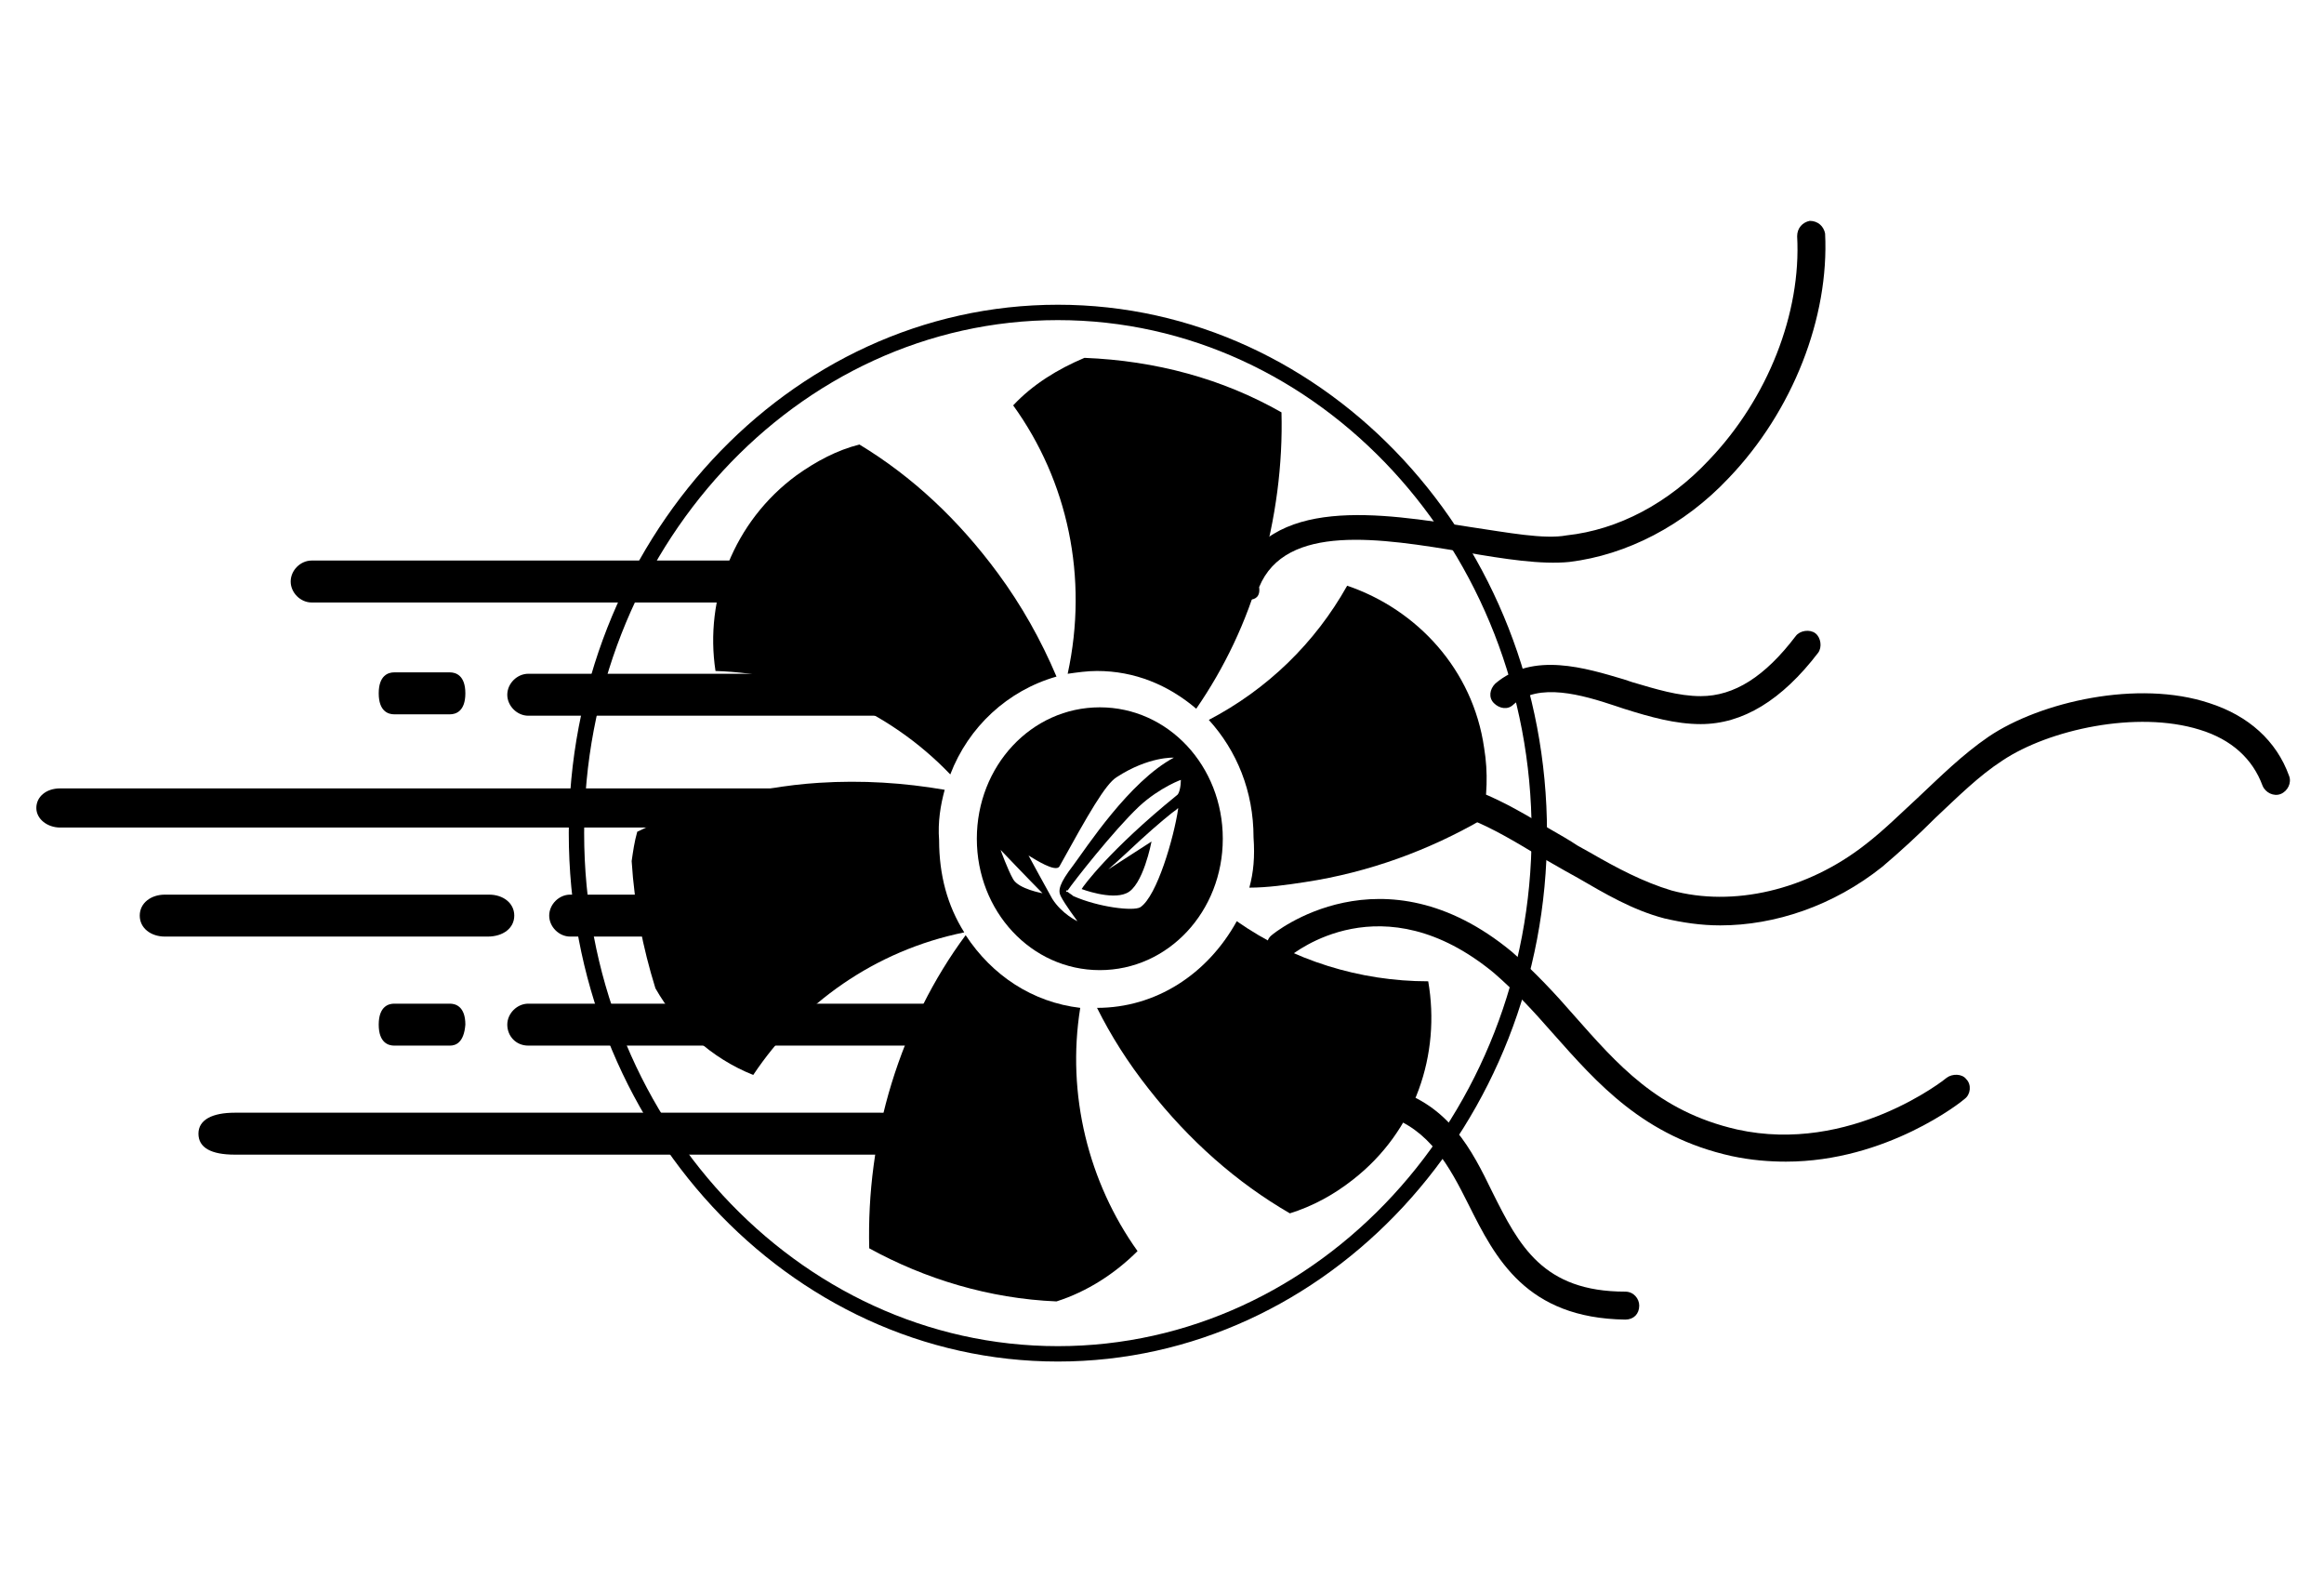 <?xml version="1.0" encoding="utf-8"?>
<!-- Generator: Adobe Illustrator 27.0.1, SVG Export Plug-In . SVG Version: 6.00 Build 0)  -->
<svg version="1.1" id="圖層_1" xmlns="http://www.w3.org/2000/svg" xmlns:xlink="http://www.w3.org/1999/xlink" x="0px" y="0px"
	 viewBox="0 0 166.3 113.8" style="enable-background:new 0 0 166.3 113.8;" xml:space="preserve">
<g>
	<g>
		<g>
			<path d="M66.8,73.3c0,0.3-0.2,0.5-0.5,0.5H37.8c-0.3,0-0.5-0.2-0.5-0.5s0.2-0.5,0.5-0.5h28.4C66.6,72.9,66.8,73.1,66.8,73.3z"/>
			<path d="M66.3,74.8H37.8c-0.9,0-1.5-0.7-1.5-1.5c0-0.8,0.7-1.5,1.5-1.5h28.4c0.9,0,1.5,0.7,1.5,1.5
				C67.8,74.2,67.1,74.8,66.3,74.8z"/>
		</g>
		<g>
			<path d="M32.2,73.3c0,0.3,0,0.5-0.1,0.5h-4c0,0-0.1-0.2-0.1-0.5s0-0.5,0.1-0.5h4C32.2,72.9,32.2,73.1,32.2,73.3z"/>
			<path d="M32.2,74.8h-4c-0.4,0-1.1-0.2-1.1-1.5c0-1.3,0.7-1.5,1.1-1.5h4c0.4,0,1.1,0.2,1.1,1.5C33.2,74.6,32.6,74.8,32.2,74.8z"/>
		</g>
		<g>
			<path d="M32.3,49.6c0,0.3,0,0.5-0.1,0.5h-4c0,0-0.1-0.2-0.1-0.5s0-0.5,0.1-0.5h4C32.2,49.2,32.3,49.4,32.3,49.6z"/>
			<path d="M32.2,51.1h-4c-0.4,0-1.1-0.2-1.1-1.5s0.7-1.5,1.1-1.5h4c0.4,0,1.1,0.2,1.1,1.5S32.6,51.1,32.2,51.1z"/>
		</g>
		<g>
			<path d="M63.4,49.7c0,0.3-0.2,0.5-0.5,0.5H37.8c-0.3,0-0.5-0.2-0.5-0.5s0.2-0.5,0.5-0.5h25.2C63.2,49.3,63.4,49.5,63.4,49.7z"/>
			<path d="M62.9,51.2H37.8c-0.8,0-1.5-0.7-1.5-1.5s0.7-1.5,1.5-1.5h25.2c0.8,0,1.5,0.7,1.5,1.5S63.7,51.2,62.9,51.2z"/>
		</g>
		<g>
			<path d="M55,65.5c0,0.3-0.2,0.5-0.5,0.5H40.8c-0.3,0-0.5-0.2-0.5-0.5s0.2-0.5,0.5-0.5h13.7C54.7,65,55,65.3,55,65.5z"/>
			<path d="M54.5,67H40.8c-0.8,0-1.5-0.7-1.5-1.5s0.7-1.5,1.5-1.5h13.7c0.8,0,1.5,0.7,1.5,1.5S55.3,67,54.5,67z"/>
		</g>
		<g>
			<path d="M35.7,65.5c0,0.3-0.4,0.5-0.8,0.5H11.8c-0.4,0-0.8-0.2-0.8-0.5s0.4-0.5,0.8-0.5h23.2C35.4,65,35.7,65.3,35.7,65.5z"/>
			<path d="M34.9,67H11.8c-1,0-1.8-0.6-1.8-1.5s0.8-1.5,1.8-1.5h23.2c1,0,1.8,0.6,1.8,1.5S36,67,34.9,67z"/>
		</g>
		<g>
			<path d="M64.6,81.1c0,0.3-0.7,0.5-1.6,0.5H16.8c-0.9,0-1.6-0.2-1.6-0.5s0.7-0.5,1.6-0.5H63C63.9,80.7,64.6,80.9,64.6,81.1z"/>
			<path d="M63,82.6H16.8c-1.7,0-2.6-0.5-2.6-1.5s1-1.5,2.6-1.5H63c1.7,0,2.6,0.5,2.6,1.5S64.7,82.6,63,82.6z"/>
		</g>
		<g>
			<path d="M63.4,57.8c0,0.2-0.3,0.4-0.7,0.4H4.3c-0.4,0-0.7-0.2-0.7-0.4s0.3-0.4,0.7-0.4h58.4C63.1,57.4,63.4,57.5,63.4,57.8z"/>
			<path d="M62.7,59.2H4.3c-0.9,0-1.7-0.6-1.7-1.4s0.7-1.4,1.7-1.4h58.4c0.9,0,1.7,0.6,1.7,1.4S63.6,59.2,62.7,59.2z"/>
		</g>
		<g>
			<path d="M63.4,41.6c0,0.3-0.2,0.5-0.5,0.5H22.3c-0.3,0-0.5-0.2-0.5-0.5s0.2-0.5,0.5-0.5h40.6C63.2,41.1,63.4,41.3,63.4,41.6z"/>
			<path d="M62.9,43.1H22.3c-0.8,0-1.5-0.7-1.5-1.5s0.7-1.5,1.5-1.5h40.6c0.8,0,1.5,0.7,1.5,1.5S63.7,43.1,62.9,43.1z"/>
		</g>
	</g>
	<path d="M75.7,97.4c-19.3,0-35-17-35-37.8s15.7-37.8,35-37.8s35,17,35,37.8S95,97.4,75.7,97.4z M75.7,22.9
		c-18.7,0-33.9,16.5-33.9,36.7S57,96.3,75.7,96.3s33.9-16.5,33.9-36.7S94.4,22.9,75.7,22.9z"/>
	<g>
		<path d="M85.6,50.7c2-2.9,3.6-6.2,4.6-9.8c1.1-3.8,1.6-7.7,1.5-11.4c-4.2-2.4-9-3.7-14.1-3.9c-1.9,0.8-3.7,1.9-5.1,3.4
			c3.9,5.4,5.4,12.3,3.9,19.2c0.7-0.1,1.4-0.2,2.1-0.2C81.2,48,83.6,49,85.6,50.7z"/>
		<path d="M78.5,72.1c1,2,2.2,3.9,3.7,5.8c2.9,3.7,6.3,6.7,10.1,8.9c1.6-0.5,3.1-1.3,4.5-2.4c4.5-3.5,6.3-9,5.4-14.2
			c-4.9,0-9.7-1.5-13.7-4.3C86.4,69.7,82.7,72.1,78.5,72.1z"/>
		<path d="M75.6,48.4c-1.1-2.6-2.5-5.1-4.2-7.4c-2.8-3.8-6.1-6.9-9.9-9.2C59.9,32.2,58.4,33,57,34c-4.5,3.3-6.6,8.8-5.8,14
			c6.2,0.2,12.3,2.7,16.8,7.4C69.3,52,72.1,49.4,75.6,48.4z"/>
		<path d="M69.1,66.9c-2.3,3.1-4.1,6.7-5.3,10.6c-1.2,3.9-1.7,7.9-1.6,11.8c4,2.2,8.6,3.6,13.4,3.8c2.2-0.7,4.2-2,5.8-3.6
			c-3.5-4.9-5.1-11.2-4.1-17.4C73.9,71.7,71,69.8,69.1,66.9z"/>
		<path d="M67.6,56.5c-2.9-0.5-5.9-0.7-9-0.5c-4.7,0.3-9.1,1.6-13,3.5c-0.2,0.7-0.3,1.4-0.4,2.1c0.2,3.2,0.8,6.2,1.7,9.1
			c1.6,2.8,4,5,7,6.2c3.4-5.1,8.7-8.9,15.1-10.2c-1.2-1.9-1.8-4.1-1.8-6.6C67.1,58.8,67.3,57.6,67.6,56.5z"/>
		<path d="M89.4,63.5c1.3,0,2.7-0.2,4-0.4c4.6-0.7,8.9-2.3,12.7-4.5c0.3-1.6,0.4-3.3,0.1-5.1c-0.8-5.6-4.8-9.9-9.8-11.6
			c-2.3,4.1-5.7,7.4-9.9,9.6c2,2.2,3.2,5.1,3.2,8.4C89.8,61.3,89.7,62.4,89.4,63.5z"/>
	</g>
	<g>
		<path d="M127.8,83.1c-1.2,0-2.5-0.1-3.9-0.4c-6.3-1.4-9.6-5.2-12.8-8.8c-1.4-1.6-2.7-3-4.2-4.3c-8-6.6-14.3-1.4-14.6-1.2
			c-0.4,0.4-1.1,0.3-1.4-0.1c-0.4-0.4-0.3-1.1,0.1-1.4c0.1-0.1,7.9-6.5,17.2,1.2c1.6,1.4,3.1,3,4.4,4.5c3.1,3.5,6,6.9,11.7,8.2
			c8.1,1.8,14.9-3.6,15-3.7c0.4-0.3,1.1-0.3,1.4,0.1c0.4,0.4,0.3,1.1-0.1,1.4C140.4,78.8,135,83.1,127.8,83.1z"/>
		<path d="M123.1,66.2c-1.4,0-2.7-0.2-4-0.5c-2.3-0.6-4.3-1.8-6.2-2.9l-0.9-0.5c-0.7-0.4-1.4-0.8-2.1-1.2c-3-1.8-6.2-3.7-9.2-3.1
			c-0.5,0.1-1.1-0.2-1.2-0.8c-0.1-0.5,0.2-1.1,0.8-1.2c3.8-0.8,7.4,1.4,10.6,3.3c0.7,0.4,1.4,0.8,2,1.2l0.9,0.5
			c1.9,1.1,3.8,2.1,5.8,2.7c4.4,1.2,9.7,0,13.9-3.3c1.3-1,2.5-2.2,3.7-3.3c1.6-1.5,3.2-3.1,5.1-4.4c3.7-2.5,10.7-4.1,15.8-2.4
			c2.8,0.9,4.8,2.7,5.7,5.2c0.2,0.5-0.1,1.1-0.6,1.3c-0.5,0.2-1.1-0.1-1.3-0.6c-0.7-1.9-2.2-3.3-4.5-4c-4.5-1.4-10.8,0-14.1,2.2
			c-1.7,1.1-3.2,2.6-4.8,4.1c-1.2,1.2-2.5,2.4-3.8,3.5C131.2,64.8,127,66.2,123.1,66.2z"/>
		<path d="M116.3,94.4C116.3,94.4,116.3,94.4,116.3,94.4c-7.1-0.1-9.3-4.4-11.2-8.2c-1.4-2.8-2.8-5.4-5.9-6.4
			c-0.5-0.2-0.8-0.7-0.7-1.2c0.2-0.5,0.7-0.8,1.2-0.7c4,1.2,5.6,4.3,7.1,7.4c1.9,3.8,3.6,7.1,9.5,7.1c0.6,0,1,0.5,1,1
			C117.3,94,116.9,94.4,116.3,94.4z"/>
		<path d="M121.7,51.8c-1.8,0-3.6-0.5-5.5-1.1l-0.6-0.2c-2.4-0.8-5.5-1.7-7.3-0.1c-0.4,0.4-1,0.3-1.4-0.1c-0.4-0.4-0.3-1,0.1-1.4
			c2.7-2.3,6.5-1.1,9.2-0.3l0.6,0.2c1.7,0.5,3.3,1,4.9,1c0,0,0,0,0,0c2.4,0,4.6-1.4,6.8-4.3c0.3-0.4,1-0.5,1.4-0.2
			c0.4,0.3,0.5,1,0.2,1.4C127.5,50.1,124.7,51.8,121.7,51.8C121.7,51.8,121.7,51.8,121.7,51.8z"/>
		<path d="M89.4,42.9c-0.1,0-0.3,0-0.4-0.1c-0.5-0.2-0.8-0.8-0.6-1.3c2.4-6.1,10.4-4.8,16.8-3.8c2.7,0.4,5.3,0.9,6.9,0.6
			c3.7-0.4,7.3-2.3,10.2-5.4c4.2-4.4,6.6-10.5,6.3-16c0-0.6,0.4-1,0.9-1.1c0.6,0,1,0.4,1.1,0.9c0.3,6-2.3,12.7-6.9,17.5
			c-3.2,3.4-7.3,5.5-11.4,6c-2,0.2-4.6-0.2-7.5-0.7c-6-1-12.8-2.1-14.7,2.5C90.2,42.7,89.8,42.9,89.4,42.9z"/>
	</g>
	<path d="M87.5,60c0,5.2-3.9,9.4-8.8,9.4s-8.8-4.2-8.8-9.4s3.9-9.4,8.8-9.4S87.5,54.8,87.5,60z M81.5,57.7c-1.8,1.7-4.7,5.4-5.1,6
		l-0.1,0c0,0,0,0,0,0c0,0,0,0.1,0,0.1l0.1,0c0.1,0.1,0.3,0.2,0.4,0.3c1.8,0.8,4.3,1.1,4.8,0.8c1.2-0.8,2.4-5,2.7-7l0,0c0,0,0,0,0,0
		c0,0,0-0.1,0-0.1l-0.1,0.1c-0.3,0.2-1.4,1.1-2.6,2.2c-1.6,1.5-2.3,2.1-2.3,2.1l3.1-2c0,0-0.6,3.2-1.8,3.7c-1.1,0.5-3.2-0.3-3.2-0.3
		c0.1-0.2,2-2.8,6.8-6.7c0,0,0,0,0,0c0.2-0.1,0.3-0.7,0.3-1.1C84.7,55.7,83,56.3,81.5,57.7z M76.8,61.9c0.9-1.2,4-6,7.2-7.7
		c0,0-1.8-0.1-4.1,1.4c-0.8,0.5-2,2.6-4.1,6.4c-0.3,0.4-1.7-0.5-2.2-0.8c0,0,1.3,2.4,1.7,3.1c0.7,1.1,1.8,1.6,1.8,1.6
		s-0.9-1.2-1.2-1.8C75.7,63.7,75.8,63.2,76.8,61.9z M71.6,60.8c0,0,0.5,1.4,0.9,2.1c0.4,0.7,2.1,1,2.1,1
		C73.7,63,71.6,60.8,71.6,60.8z"/>
</g>
</svg>

